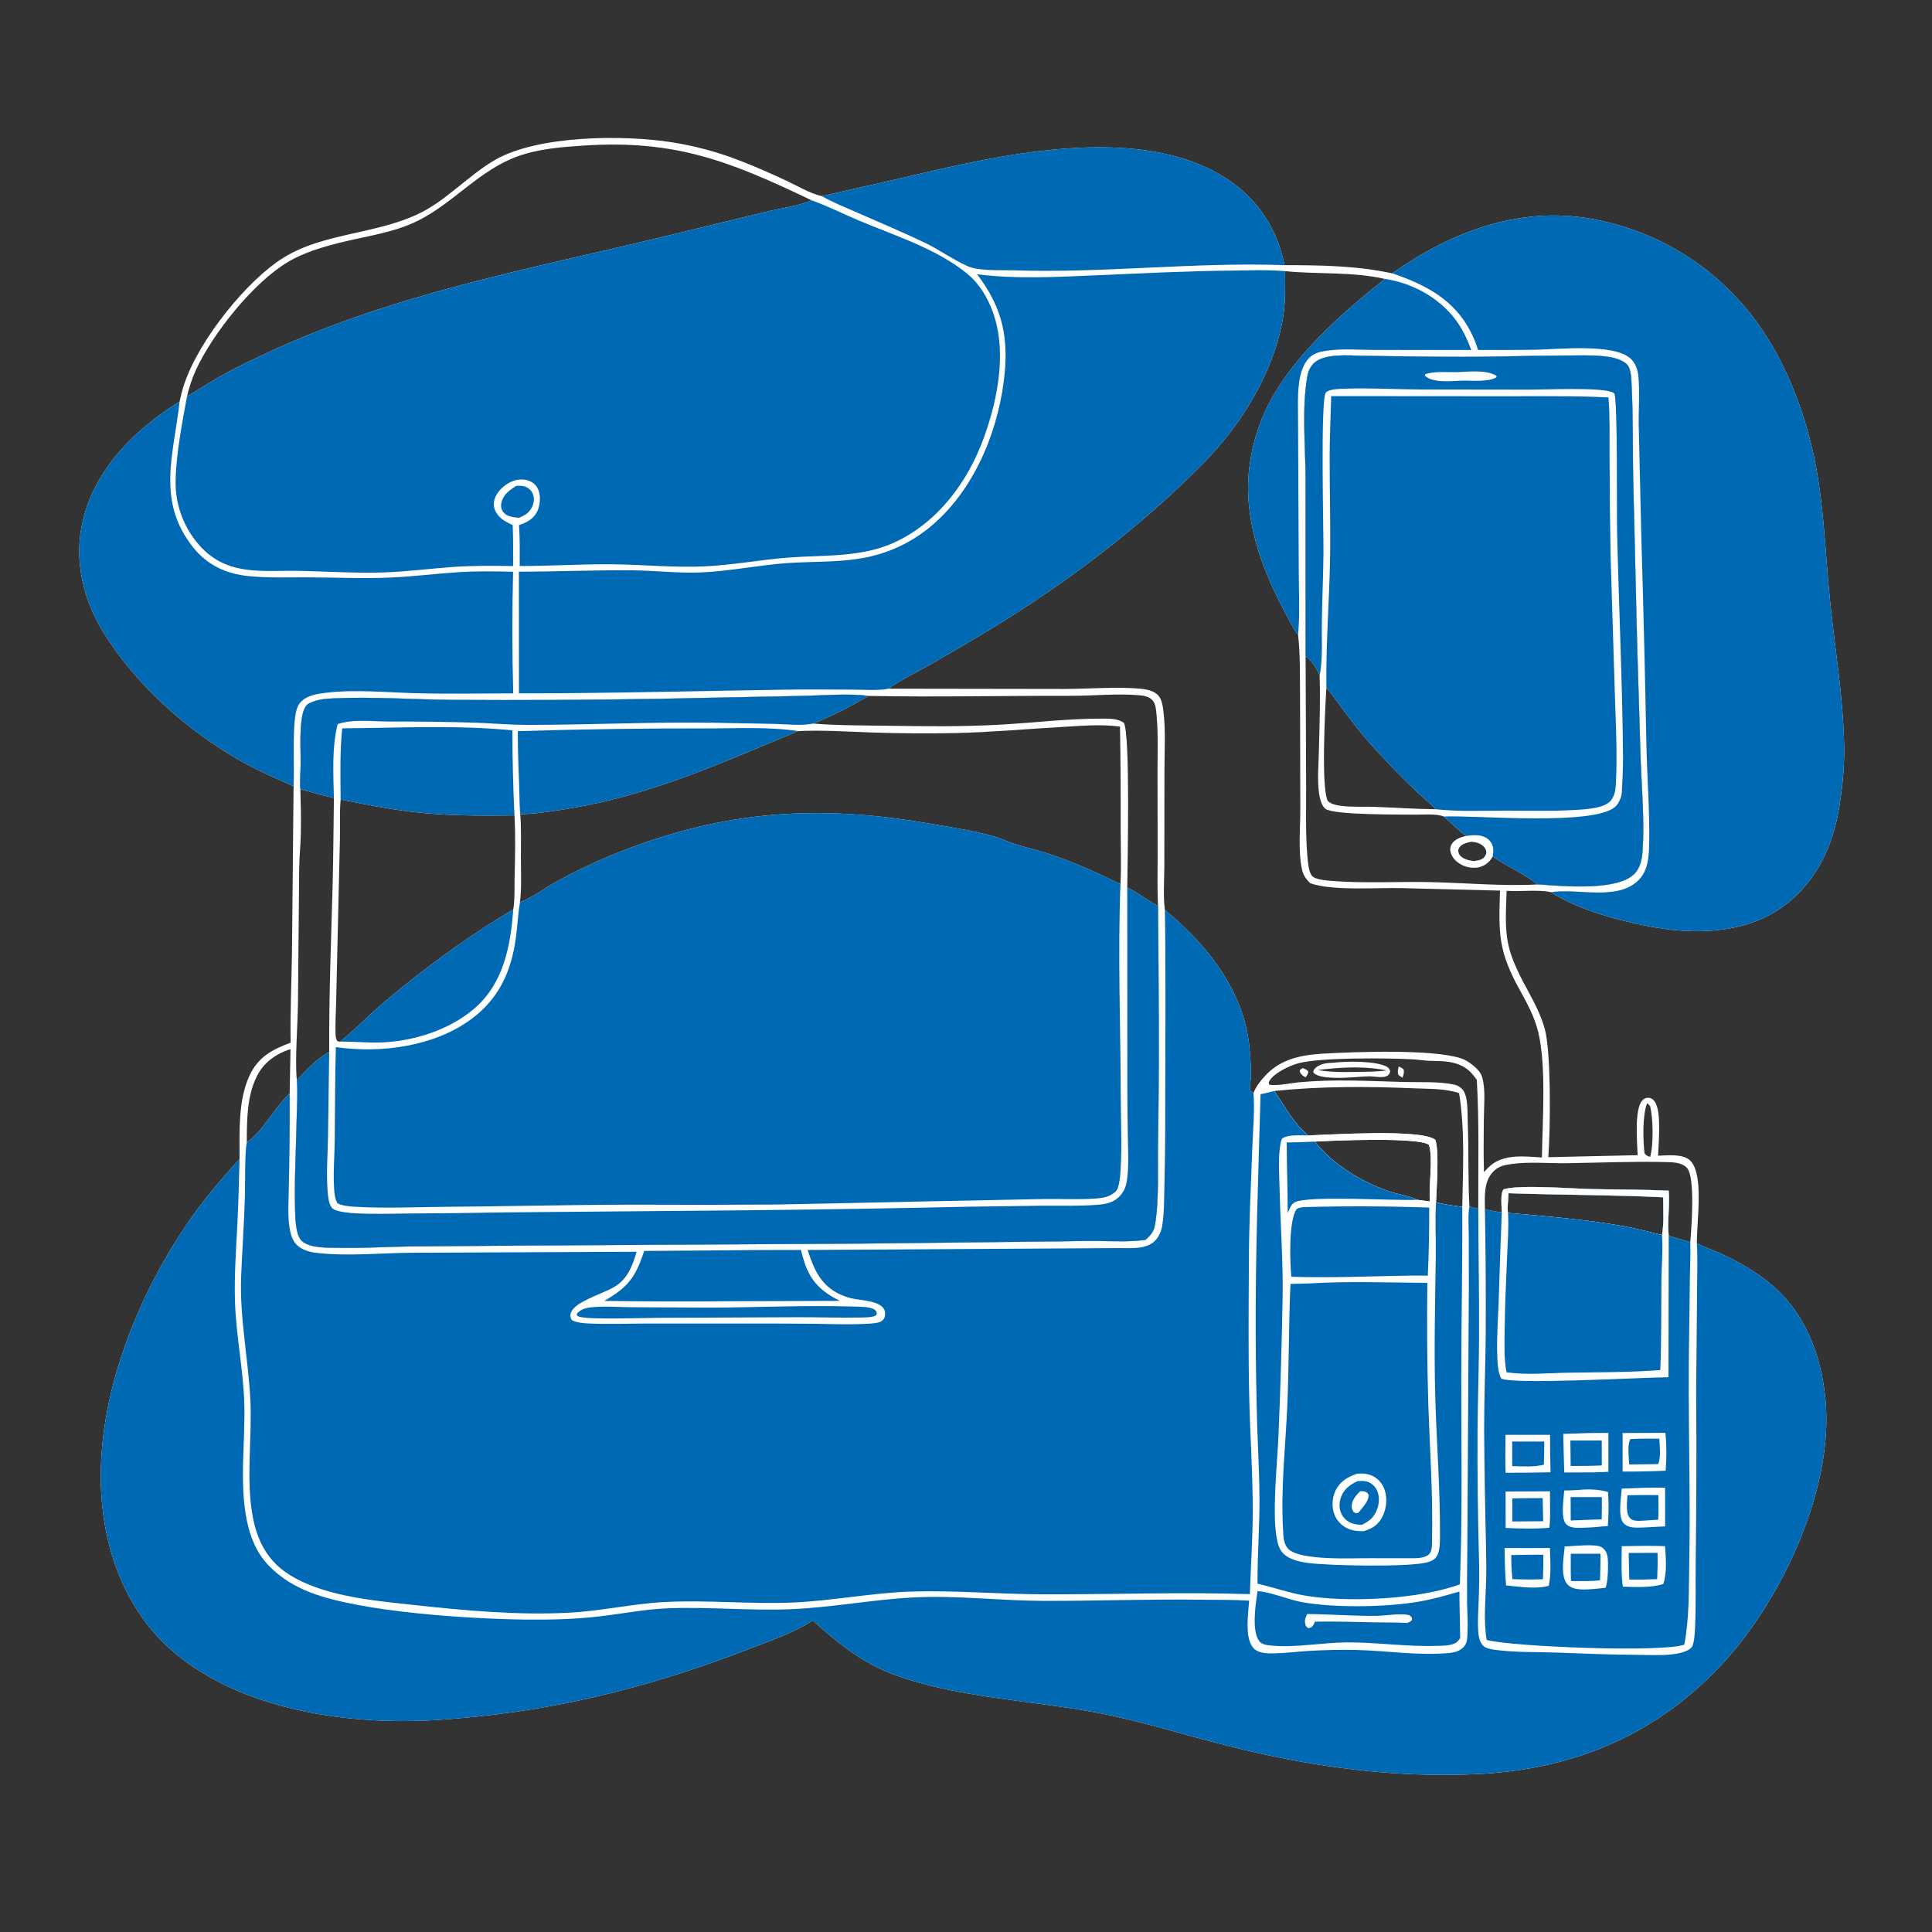 <?xml version="1.0" encoding="utf-8" ?>
<svg xmlns="http://www.w3.org/2000/svg" xmlns:xlink="http://www.w3.org/1999/xlink" width="1024" height="1024">
	<rect width="100%" height="100%" fill="#333333" stroke="none"/>
	<path fill="white" d="M95.197 212.89C95.538 211.095 95.987 209.311 96.452 207.544C102.52 184.508 126.857 153.376 146.119 139.352C151.665 135.314 157.773 132.25 164.223 129.94C182.831 123.276 202.865 122.031 220.92 113.763C236.209 106.763 247.761 93.25 262.278 84.823C285.033 71.614 330.533 71.371 356.292 75.436Q365.397 76.876 374.297 79.276Q383.197 81.677 391.792 85.01C400.293 88.276 408.849 92.041 417.091 95.928C422.861 98.65 428.917 102.286 435.104 103.853C435.259 103.892 435.415 103.926 435.57 103.963L478.492 94.243C528.307 82.51 602.269 64.734 649 93.997C665.21 104.148 676.137 119.683 680.337 138.333Q680.588 139.428 680.798 140.531C699.885 140.556 719.22 140.809 737.92 144.892C768.692 123.151 804.745 109.246 842.856 115.88Q844.549 116.171 846.234 116.504Q847.92 116.836 849.596 117.211Q851.273 117.586 852.94 118.002Q854.606 118.418 856.262 118.876Q857.918 119.334 859.562 119.832Q861.206 120.331 862.837 120.871Q864.468 121.41 866.085 121.99Q867.702 122.57 869.304 123.19Q870.906 123.811 872.492 124.47Q874.078 125.13 875.647 125.829Q877.216 126.528 878.768 127.266Q880.319 128.004 881.851 128.781Q883.384 129.557 884.896 130.372Q886.409 131.186 887.901 132.038Q889.393 132.889 890.863 133.778Q892.333 134.667 893.781 135.592Q895.228 136.517 896.652 137.477Q898.077 138.438 899.476 139.434Q900.876 140.43 902.25 141.46Q903.625 142.491 904.973 143.555Q906.322 144.62 907.643 145.717Q908.965 146.815 910.259 147.945Q911.552 149.075 912.818 150.237Q914.083 151.4 915.319 152.593Q916.554 153.786 917.76 155.01Q918.966 156.233 920.141 157.487Q921.316 158.74 922.459 160.022Q923.602 161.304 924.714 162.614Q925.825 163.925 926.903 165.262Q927.981 166.6 929.025 167.964Q930.07 169.328 931.08 170.717Q932.09 172.107 933.065 173.521C945.641 191.62 954.066 212.645 959.555 233.914C966.682 261.528 967.098 290.434 969.974 318.675C972.604 344.501 977.11 370.453 977.441 396.458C977.581 407.425 976.319 419.598 974.359 430.41C970.664 450.789 961.152 469.32 943.83 481.323C923.973 495.081 897.476 495.433 874.573 491.112C857.844 487.956 836.313 482.137 822.08 472.867C815.876 471.389 805.502 472.671 798.543 472.138C797.538 496.733 797.562 502.573 809.527 524.544C813.12 531.141 816.609 537.784 818.685 545.045C822.216 557.399 821.745 599.021 820.641 613.328L867.991 612.27C867.782 606.21 866.11 587.776 870.474 583.253C871.419 582.274 872.393 581.757 873.788 581.844C875.222 581.934 876.352 582.783 877.128 583.945C880.711 589.304 879.044 605.87 878.817 612.545C883.868 612.405 892.102 611.374 895.924 615.211C901.271 620.579 900.411 635.421 900.122 642.419C899.896 647.924 899.424 653.421 899.348 658.931C903.418 661.012 907.842 662.545 912.016 664.431C922.013 668.946 932.051 674.795 940.271 682.077C958.597 698.313 966.594 722.618 967.863 746.513C970.263 791.689 944.292 847.171 914.399 880.19C879.416 918.831 834.99 937.807 783.202 940.311C738.148 942.49 694.064 936.303 650.454 925.258C627.557 919.459 604.828 912.212 581.613 907.804C546.583 901.152 506.734 899.886 473.395 887.417C456.88 881.241 443.69 870.561 430.803 858.866C420.259 865.685 407.627 869.85 395.96 874.362C341.962 895.245 289.259 908.001 231.328 911.631C184.404 914.57 126.68 906.381 90.41 874.185C66.766 853.197 55.322 822.182 53.633 791.1C50.858 740.065 73.39 684.768 102.564 643.801C109.981 633.385 118.4 623.757 126.959 614.277C127.049 599.948 126.073 583.545 132.191 570.206C136.763 560.236 144.27 556.278 154.032 552.647C153.769 536.739 154.524 520.641 154.756 504.716L155.608 416.724C146.261 412.553 136.818 408.504 127.89 403.474C99.505 387.484 72.094 363.11 54.893 335.289C43.82 317.378 38.984 296.441 43.949 275.742C50.532 248.292 71.842 227.274 95.197 212.89ZM783.51 640.652C783.438 617.947 784.036 595.027 782.742 572.358C780.946 569.757 778.959 567.397 776.241 565.713C773.75 564.17 770.934 563.306 768.054 562.842C764.524 562.274 760.916 562.402 757.354 562.233C754.517 562.098 751.709 561.627 748.879 561.472C735.606 560.743 700.419 560.398 688.397 563.487C683.747 564.682 674.89 568.798 672.651 573.243C672.296 573.948 672.569 574.249 672.771 574.952C677.692 575.568 684.019 574.036 689.039 573.584C707.541 571.917 725.459 572.952 743.942 573.475C752.418 573.715 762.709 573.068 770.966 574.93C772.233 575.215 773.533 575.881 774.498 576.749C775.987 578.087 776.709 580.013 777.112 581.93C778.05 586.396 777.796 591.521 777.965 596.081C778.499 610.501 778.023 624.988 778.82 639.377C780.394 639.932 781.847 640.451 783.51 640.652ZM607.075 657.167Q608.139 656.276 609.101 655.276C610.853 653.464 611.771 651.573 612.192 649.097C614.468 635.724 613.533 617.906 613.789 603.877C614.542 562.716 614.139 521.326 613.772 480.155C613.343 471.54 613.579 462.828 613.565 454.2L613.517 407.996C613.512 398.544 613.892 388.906 613.043 379.496C612.811 376.915 612.657 373.191 610.884 371.186C609.131 369.204 606.184 368.69 603.694 368.483C591.861 367.498 579.512 368.818 567.612 368.791C531.797 368.712 495.983 369.544 460.179 368.849C450.884 367.397 435.502 368.646 425.462 368.82L348.544 370.388Q293.933 371.29 239.315 370.938C218.59 370.716 197.634 369.219 176.928 370.132C172.771 370.315 168.39 370.658 164.565 372.434C164.281 372.566 163.569 372.923 163.295 373.116C160.807 374.862 160.081 379.406 159.748 382.269C158.872 389.804 159.386 397.864 159.335 405.454C159.308 409.598 158.759 414.167 159.21 418.263C159.434 426.185 159.618 434.474 159.43 442.39C159.291 448.232 158.657 454.032 158.58 459.895L157.919 532.1C157.766 543.932 156.296 561.303 157.302 572.43C157.886 578.752 157.388 585.542 157.268 591.887C156.953 608.461 155.911 625.167 156.4 641.737C156.527 646.072 156.68 654.991 160.197 657.956C164.667 661.723 174.044 661.252 179.596 661.376C192.014 661.654 204.497 660.842 216.923 660.643L278.751 660.185L455.07 659.151L561.855 657.964C568.498 657.865 575.151 657.69 581.793 657.757C590.256 657.843 598.654 658.332 607.075 657.167ZM691.997 347.805L692.279 416.939C692.338 429.073 691.901 441.531 692.919 453.624C693.159 456.483 693.528 461.907 695.316 464.146C696.98 466.23 702.933 466.662 705.542 466.876C722.743 468.289 740.389 467.182 757.665 467.529C776.624 467.911 795.919 469.773 814.857 468.793C816.921 468.725 819.172 469.069 821.246 469.2C832.816 469.929 857.232 471.603 865.921 463.504C869.685 459.996 870.429 454.655 870.707 449.762C871.585 434.333 870.211 418.728 869.602 403.307L867.764 342.735L865.615 252.678C865.315 236.78 865.613 220.875 864.827 204.986C864.672 201.856 864.686 195.661 862.522 193.355C859.705 190.353 854.677 189.333 850.725 188.88C843.971 188.106 836.967 188.403 830.175 188.428C817.927 188.473 805.705 188.733 793.462 188.954C769.8 189.381 746.015 188.892 722.349 188.552C714.953 188.446 701.596 187.084 696.133 192.74C694.339 194.598 693.331 196.874 692.9 199.396C689.915 216.852 691.887 235.854 691.966 253.507L691.997 347.805ZM470.945 365.021L563.974 365.162C576.483 365.161 593.448 363.816 605.351 365.14C608.384 365.477 611.77 366.273 613.917 368.622C615.775 370.656 616.241 373.887 616.579 376.533C617.892 386.794 617.205 397.548 617.182 407.892L617.118 458.848C617.105 466.461 616.43 474.82 617.42 482.346C639.917 500.77 659.278 525.166 662.222 554.995Q663.021 562.606 663.04 570.258C663.027 572.569 661.978 576.405 662.825 578.368L664.368 579.289C665.587 576.128 667.842 573.196 670.091 570.673C678.358 561.399 689.318 559.148 701.26 558.456C718.599 557.451 759.04 555.995 774.242 560.904C777.103 561.828 779.922 563.814 782.105 565.848C783.773 567.402 785.033 568.992 785.647 571.204C787.468 577.763 786.514 586.03 786.467 592.816C786.403 602.295 786.229 611.788 786.538 621.263C787.564 620.13 788.604 618.979 789.755 617.971C797.149 611.495 808.196 612.884 817.247 613.504C817.535 594.372 819.682 565.045 815.27 546.894C813.35 538.992 809.401 531.716 805.484 524.658C794.013 503.991 794.318 494.644 795.027 472.039L742.399 470.712C729.529 470.438 705.551 472.276 694.363 468.071C692.263 465.902 690.729 463.895 690.086 460.89C687.958 450.935 689.206 439.103 689.195 428.948L689.047 369.191C688.93 358.407 689.223 347.328 688.034 336.612C684.993 332.539 682.681 327.568 680.303 323.08C668.196 300.232 658.946 274.141 662.164 247.929Q662.674 243.619 663.554 239.368Q664.434 235.118 665.677 230.959Q666.92 226.8 668.517 222.764Q670.114 218.728 672.052 214.844C685.217 188.79 711.4 165.673 734.101 147.849C716.598 143.884 698.761 145.476 681.111 143.723C681.17 151.84 681.367 159.947 680.071 167.992C675.396 197.012 657.983 225.073 637.593 245.739C604.487 279.293 565.464 308.836 525.253 333.305Q509.143 343.012 492.818 352.355C485.549 356.433 477.69 360.112 470.945 365.021ZM675.356 578.236C680.896 586.26 685.675 595.635 693.392 601.793C704.881 601.464 753.617 598.197 760.75 604.148C762.89 609.841 761.409 630.097 761.12 637.213C765.648 638.494 770.379 639.013 775.027 639.688C775.381 619.919 776.536 598.917 773.345 579.373C765.85 576.858 757.148 577.163 749.292 576.827C724.625 575.774 699.944 575.705 675.356 578.236ZM874.585 613.199C876.474 607.356 876.219 592.181 874.571 586.227C874.057 585.67 873.62 585.156 872.996 584.72C870.471 591.309 870.8 604.193 871.641 611.265C872.501 612.562 873.17 612.621 874.585 613.199ZM795.995 642.457C795.942 639.563 795.079 632.406 796.957 630.35C805.528 627.766 832.581 629.982 843.146 630.218C856.923 630.527 870.674 630.444 884.446 631.075C885.12 638.916 883.603 647.673 884.457 655.024L895.898 658.336C896.49 651.115 898.616 623.936 894.148 619.037C891.379 616.001 886.499 616.016 882.687 615.921C865.216 615.488 847.565 616.301 830.084 616.521C820.518 616.642 810.279 615.638 800.842 616.987C797.32 617.49 794.337 618.119 791.719 620.705C786.3 626.059 786.988 633.86 787.018 640.853Q791.422 642.127 795.995 642.457ZM153.536 579.547L153.972 556.031C146.343 558.503 139.878 563.001 136.186 570.338C130.801 581.039 130.85 593.824 130.808 605.536C139.492 599.538 145.356 587.109 153.536 579.547ZM696.855 605.084C706.666 617.411 721.577 626.425 736.348 631.495C741.163 633.148 746.523 633.743 751.112 635.92L757.881 636.807C757.118 628.127 759.693 614.409 757.395 606.78C751.834 602.537 705.56 604.531 696.855 605.084ZM99.123 210.044C104.806 206.838 110.246 203.178 115.919 199.934C123.469 195.617 131.348 191.824 139.211 188.117C208.25 155.572 280.453 142.703 353.967 124.912L406.137 112.223C413.941 110.341 422.79 109.359 430.154 106.16C387.019 85.536 358.248 73.932 309.255 77.162C297.546 77.933 285.584 78.845 274.455 82.83C254.177 90.092 240.618 107.367 221.729 116.876C208.749 123.41 193.813 125.179 179.849 128.698C170.629 131.022 161.065 133.875 152.833 138.719C134.472 149.524 112.906 176.549 103.927 195.89C101.82 200.429 100.299 205.187 99.123 210.044ZM880.9 654.611C882.022 648.193 881.499 641.084 881.494 634.581C854.233 633.265 826.817 633.393 799.528 632.434C799.584 635.894 798.699 639.458 799.273 642.865C819.715 644.71 840.446 646.325 860.654 649.952C867.436 651.169 874.199 652.993 880.9 654.611Z"/>
	<path fill="white" d="M707.386 563.216C713.711 562.429 729.224 562.257 734.887 565.32C736.104 565.978 736.366 566.494 736.819 567.759C736.551 568.577 736.501 569.227 735.828 569.817C733.729 571.658 729.045 570.605 726.368 570.495C719.947 570.573 713.549 571.524 707.111 571.25C703.89 571.114 698.352 570.927 696.089 568.463C696.125 567.417 696.156 567.169 696.927 566.365C699.708 563.466 703.685 563.404 707.386 563.216ZM698.51 567.163C707.628 568.766 717.376 568.077 726.625 568.002C729.463 567.89 732.223 567.718 735.04 567.333C726.017 565.54 716.57 565.466 707.411 566.216C704.438 566.475 701.457 566.68 698.51 567.163Z"/>
	<path fill="white" d="M741.325 565.276C742.427 565.685 743.082 566.06 743.957 566.848C744.35 568.621 743.892 569.48 743.377 571.199C742.622 570.795 741.899 570.212 741.189 569.726C740.58 567.964 740.968 567.08 741.325 565.276Z"/>
	<path fill="white" d="M690.412 566.085C691.774 566.653 692.55 566.791 693.45 567.985C693.286 569.41 692.8 569.851 691.967 570.992C691.448 570.691 690.862 570.387 690.403 569.99C689.356 569.085 688.99 568.555 688.897 567.193L690.412 566.085Z"/>
	<path fill="#0069B4" d="M430.803 858.866C420.259 865.685 407.627 869.85 395.96 874.362C341.962 895.245 289.259 908.001 231.328 911.631C184.404 914.57 126.68 906.381 90.41 874.185C66.766 853.197 55.322 822.182 53.633 791.1C50.858 740.065 73.39 684.768 102.564 643.801C109.981 633.385 118.4 623.757 126.959 614.277C126.662 625.642 126.413 636.988 125.837 648.343C125.127 662.329 124.086 676.344 124.561 690.356C125.175 708.428 129.024 726.28 129.495 744.356C130.021 764.567 126.818 785.595 130.761 805.555C132.566 814.694 135.984 823.104 142.501 829.886C148.64 836.275 156.551 841.002 164.79 844.151C191.765 854.462 248.522 858.038 278.024 858.405C291.324 858.571 304.735 858.239 317.955 856.698C329.851 855.311 341.591 852.944 353.579 852.451C375.471 851.552 397.351 853.8 419.205 852.904C441.163 852.005 462.702 847.73 484.61 846.652C507.448 845.528 530.251 848.432 553.067 848.496C581.295 848.576 609.442 847.473 637.681 847.892C645.768 848.012 654.007 847.835 662.067 848.391C661.638 855.159 659.453 868.307 664.483 873.657C666.984 876.317 671.674 876.407 675.095 876.334C681.025 876.208 687.002 875.453 692.926 875.063Q705.654 874.264 718.404 874.507C734.732 874.819 751.312 877.612 767.623 876.172C770.977 875.876 773.593 875.261 775.966 872.731C777.799 870.777 777.718 867.394 777.836 864.836C778.071 859.752 777.662 854.601 777.59 849.511Q777.476 836.782 777.703 824.054L778.514 682.073L778.487 654.72C778.468 649.808 777.947 644.183 778.82 639.377C780.394 639.932 781.847 640.451 783.51 640.652C783.555 663.604 784.08 686.544 783.933 709.499C783.831 725.47 783.253 741.443 783.128 757.416Q782.941 791.407 783.873 825.386Q784.204 836.378 783.765 847.366C783.551 853.548 782.994 860.04 783.634 866.206C783.84 868.194 784.652 870.93 786.178 872.323C787.905 873.9 791.199 874.286 793.478 874.577C803.915 875.908 814.722 875.493 825.237 875.905C839.603 876.468 853.929 877.037 868.309 877.109C874.042 877.137 880.053 877.491 885.755 876.899C888.954 876.567 894.471 875.66 896.639 873.047C898.101 871.283 898.36 864.056 898.458 861.745C898.926 850.702 898.627 839.582 898.744 828.528Q899.353 783.17 899.001 737.809L899.491 683.407C899.515 675.307 899.855 667.014 899.348 658.931C903.418 661.012 907.842 662.545 912.016 664.431C922.013 668.946 932.051 674.795 940.271 682.077C958.597 698.313 966.594 722.618 967.863 746.513C970.263 791.689 944.292 847.171 914.399 880.19C879.416 918.831 834.99 937.807 783.202 940.311C738.148 942.49 694.064 936.303 650.454 925.258C627.557 919.459 604.828 912.212 581.613 907.804C546.583 901.152 506.734 899.886 473.395 887.417C456.88 881.241 443.69 870.561 430.803 858.866Z"/>
	<path fill="#0069B4" d="M737.92 144.892C768.692 123.151 804.745 109.246 842.856 115.88Q844.549 116.171 846.234 116.504Q847.92 116.836 849.596 117.211Q851.273 117.586 852.94 118.002Q854.606 118.418 856.262 118.876Q857.918 119.334 859.562 119.832Q861.206 120.331 862.837 120.871Q864.468 121.41 866.085 121.99Q867.702 122.57 869.304 123.19Q870.906 123.811 872.492 124.47Q874.078 125.13 875.647 125.829Q877.216 126.528 878.768 127.266Q880.319 128.004 881.851 128.781Q883.384 129.557 884.896 130.372Q886.409 131.186 887.901 132.038Q889.393 132.889 890.863 133.778Q892.333 134.667 893.781 135.592Q895.228 136.517 896.652 137.477Q898.077 138.438 899.476 139.434Q900.876 140.43 902.25 141.46Q903.625 142.491 904.973 143.555Q906.322 144.62 907.643 145.717Q908.965 146.815 910.259 147.945Q911.552 149.075 912.818 150.237Q914.083 151.4 915.319 152.593Q916.554 153.786 917.76 155.01Q918.966 156.233 920.141 157.487Q921.316 158.74 922.459 160.022Q923.602 161.304 924.714 162.614Q925.825 163.925 926.903 165.262Q927.981 166.6 929.025 167.964Q930.07 169.328 931.08 170.717Q932.09 172.107 933.065 173.521C945.641 191.62 954.066 212.645 959.555 233.914C966.682 261.528 967.098 290.434 969.974 318.675C972.604 344.501 977.11 370.453 977.441 396.458C977.581 407.425 976.319 419.598 974.359 430.41C970.664 450.789 961.152 469.32 943.83 481.323C923.973 495.081 897.476 495.433 874.573 491.112C857.844 487.956 836.313 482.137 822.08 472.867C835.872 470.614 856.735 477.583 868.123 466.82C873.748 461.504 873.98 453.677 874.099 446.482C874.382 429.356 873.025 412.319 872.633 395.217Q871.585 340.034 869.942 284.865L868.555 225.501C868.425 216.792 869.171 207.875 868.366 199.209C868.066 195.974 866.753 192.479 864.377 190.188C855.709 181.834 825.321 185.176 813.92 185.377Q798.656 185.543 783.392 185.5Q781.998 180.878 779.845 176.557C771.215 159.033 755.665 150.852 737.92 144.892Z"/>
	<path fill="#0069B4" d="M95.197 212.89C92.072 240.938 82.773 265.589 102.39 290.143C109.82 299.443 119.591 304.027 131.304 305.299C141.752 306.433 152.517 305.947 163.016 305.993C177.951 306.058 192.801 306.77 207.738 306.084C219.682 305.536 231.52 303.992 243.44 303.243C252.932 302.647 262.446 302.822 271.947 303.033Q271.176 335.268 272.012 367.501C254.797 367.531 237.507 367.864 220.301 367.415C204.721 367.008 188.739 365.347 173.209 367.135C168.606 367.665 163.079 368.391 159.663 371.828C158.108 373.394 157.34 375.275 156.877 377.406C154.882 386.598 156.129 406.129 155.608 416.724C146.261 412.553 136.818 408.504 127.89 403.474C99.505 387.484 72.094 363.11 54.893 335.289C43.82 317.378 38.984 296.441 43.949 275.742C50.532 248.292 71.842 227.274 95.197 212.89Z"/>
	<path fill="#0069B4" d="M435.57 103.963L478.492 94.243C528.307 82.51 602.269 64.734 649 93.997C665.21 104.148 676.137 119.683 680.337 138.333Q680.588 139.428 680.798 140.531C633.133 138.818 585.696 144.809 538.073 143.302C530.941 143.076 521.956 143.674 515.135 141.866C509.312 140.322 497.324 132.052 490.607 128.85C478.92 123.28 466.978 118.215 455.121 113.023C448.603 110.169 441.758 107.48 435.57 103.963Z"/>
	<path fill="white" d="M159.21 418.263C158.759 414.167 159.308 409.598 159.335 405.454C159.386 397.864 158.872 389.804 159.748 382.269C160.081 379.406 160.807 374.862 163.295 373.116C163.569 372.923 164.281 372.566 164.565 372.434C168.39 370.658 172.771 370.315 176.928 370.132C197.634 369.219 218.59 370.716 239.315 370.938Q293.933 371.291 348.544 370.388L425.462 368.82C435.502 368.646 450.884 367.397 460.179 368.849Q453.19 373.096 445.882 376.766Q438.574 380.436 430.993 383.505C444.112 384.563 457.348 384.465 470.5 384.669C490.006 384.971 509.542 385.202 529.034 384.151C547.619 383.149 566.164 380.771 584.803 380.9C588.508 380.926 592.443 380.879 595.604 383.05C599.182 388.098 597.575 459.118 597.473 470.45C603.355 473.129 608.123 477.276 613.772 480.155C614.139 521.326 614.542 562.716 613.789 603.877C613.533 617.906 614.468 635.724 612.192 649.097C611.771 651.573 610.853 653.464 609.101 655.276Q608.139 656.276 607.075 657.167C598.654 658.332 590.256 657.843 581.793 657.757C575.151 657.69 568.498 657.865 561.855 657.964L455.07 659.151L278.751 660.185L216.923 660.643C204.497 660.842 192.014 661.654 179.596 661.376C174.044 661.252 164.667 661.723 160.197 657.956C156.68 654.991 156.527 646.072 156.4 641.737C155.911 625.167 156.953 608.461 157.268 591.887C157.388 585.542 157.886 578.752 157.302 572.43C162.416 567.219 167.971 561.033 174.491 557.582C174.313 528.04 175.508 498.475 176.299 468.948C176.711 453.598 176.742 438.226 176.972 422.871C171 421.679 165.078 419.886 159.21 418.263ZM275.747 431.599C276.346 439.366 276.065 447.332 276.082 455.125C276.098 462.72 276.523 470.682 275.584 478.208C282.856 475.473 289.375 470.227 296.214 466.554Q307.225 460.624 318.679 455.604Q330.133 450.584 341.955 446.506C393.337 428.757 439.844 427.295 493.166 436.604C504.452 438.574 516.587 440.299 527.564 443.554C531.106 444.604 534.454 446.302 537.988 447.401C544.135 449.314 550.4 450.745 556.526 452.781C569.44 457.073 581.648 462.667 593.876 468.604C594.385 458.816 593.984 448.792 593.977 438.978Q594.085 412.037 593.624 385.099C583.235 383.702 572.235 384.779 561.792 385.371C543.5 386.408 525.218 388.109 506.893 388.522C491.859 388.861 476.65 388.723 461.619 388.215C448.737 387.779 435.921 386.904 423.021 387.479C383.13 404.092 345.566 421.169 302.573 428.391C293.792 429.866 284.655 431.291 275.747 431.599ZM180.199 552.131C188.331 545.685 195.662 537.832 203.652 531.109C224.8 513.314 248.195 496.048 272.038 482.043C272.913 476.861 272.631 471.078 272.741 465.803C272.972 454.709 273.33 443.235 272.678 432.174C254.896 432.399 237.325 432.432 219.611 430.439C206.466 428.96 193.506 426.302 180.534 423.765C179.964 430.727 180.289 437.8 180.167 444.785L179.349 479.726L178.203 529.286C178.111 535.253 177.679 541.353 177.821 547.307C177.86 548.925 177.896 550.337 178.713 551.775C179.226 551.936 179.66 552.089 180.199 552.131Z"/>
	<path fill="#0069B4" d="M597.473 470.45C603.355 473.129 608.123 477.276 613.772 480.155C614.139 521.326 614.542 562.716 613.789 603.877C613.533 617.906 614.468 635.724 612.192 649.097C611.771 651.573 610.853 653.464 609.101 655.276Q608.139 656.276 607.075 657.167C598.654 658.332 590.256 657.843 581.793 657.757C575.151 657.69 568.498 657.865 561.855 657.964L455.07 659.151L278.751 660.185L216.923 660.643C204.497 660.842 192.014 661.654 179.596 661.376C174.044 661.252 164.667 661.723 160.197 657.956C156.68 654.991 156.527 646.072 156.4 641.737C155.911 625.167 156.953 608.461 157.268 591.887C157.388 585.542 157.886 578.752 157.302 572.43C162.416 567.219 167.971 561.033 174.491 557.582L173.838 602.891C173.675 612.263 172.904 622.036 173.653 631.376C173.87 634.086 174.164 637.909 175.868 640.084C177.779 642.523 186.409 642.973 189.387 643.118C198.537 643.566 207.768 643.238 216.929 643.175Q242.798 643.048 268.663 642.577L393.835 641.502Q454.195 640.885 514.542 639.557L552.879 639.043C562.604 638.993 572.48 639.347 582.169 638.521C586.292 638.17 589.95 637.37 593.045 634.413C595.467 632.097 596.768 629.146 597.26 625.855C598.379 618.38 597.901 610.355 597.781 602.818Q597.549 589.512 597.515 576.204L597.473 470.45Z"/>
	<path fill="#0069B4" d="M159.21 418.263C158.759 414.167 159.308 409.598 159.335 405.454C159.386 397.864 158.872 389.804 159.748 382.269C160.081 379.406 160.807 374.862 163.295 373.116C163.569 372.923 164.281 372.566 164.565 372.434C168.39 370.658 172.771 370.315 176.928 370.132C197.634 369.219 218.59 370.716 239.315 370.938Q293.933 371.291 348.544 370.388L425.462 368.82C435.502 368.646 450.884 367.397 460.179 368.849Q453.19 373.096 445.882 376.766Q438.574 380.436 430.993 383.505C424.845 384.832 416.817 383.813 410.512 383.679L377.944 383.074C345.11 382.571 312.312 384.227 279.503 384.209C270.01 384.204 260.463 383.317 250.969 383.008Q228.57 382.357 206.161 382.432C197.721 382.398 186.98 381.026 178.971 383.799C175.844 396.195 176.687 410.15 176.972 422.871C171 421.679 165.078 419.886 159.21 418.263Z"/>
	<path fill="#0069B4" d="M275.584 478.208C282.856 475.473 289.375 470.227 296.214 466.554Q307.225 460.624 318.679 455.604Q330.133 450.584 341.955 446.506C393.337 428.757 439.844 427.295 493.166 436.604C504.452 438.574 516.587 440.299 527.564 443.554C531.106 444.604 534.454 446.302 537.988 447.401C544.135 449.314 550.4 450.745 556.526 452.781C569.44 457.073 581.648 462.667 593.876 468.604C592.4 506.312 593.941 544.348 594.03 582.092C594.06 594.725 594.704 607.546 593.925 620.15C593.761 622.801 593.297 629.74 591.365 631.494C588.402 634.184 585.362 634.869 581.498 635.184C572.077 635.951 562.456 635.355 552.997 635.52L497.501 636.629L411.364 638.435Q373.501 638.692 335.637 638.501C302.132 638.547 268.624 639.381 235.118 639.658C219.879 639.783 204.372 640.509 189.156 639.666C185.973 639.489 181.673 639.266 178.844 637.746C177.544 635.538 177.282 632.824 177.107 630.302C176.517 621.804 177.316 612.994 177.412 604.468C177.597 587.966 177.531 571.485 178.015 554.986C201.862 558.44 230.373 554.692 250.099 539.922C264.519 529.126 270.974 514.816 273.389 497.293C274.261 490.964 274.543 484.496 275.584 478.208Z"/>
	<path fill="#0069B4" d="M274.467 387.513Q324.353 385.984 374.262 386.077C390.269 386.115 407.19 385.109 423.021 387.479C383.13 404.092 345.566 421.169 302.573 428.391C293.792 429.866 284.655 431.291 275.747 431.599C275.271 426.904 275.378 421.975 275.194 417.245C274.807 407.33 274.415 397.439 274.467 387.513Z"/>
	<path fill="#0069B4" d="M181.375 386.032C211.189 385.831 241.901 384.169 271.59 387.094Q271.583 409.647 272.678 432.174C254.896 432.399 237.325 432.432 219.611 430.439C206.466 428.96 193.506 426.302 180.534 423.765C180.451 411.283 180.098 398.461 181.375 386.032Z"/>
	<path fill="#0069B4" d="M272.038 482.043C270.597 501.415 266.972 520.975 251.626 534.35C238.311 545.953 218.907 552.02 201.443 552.549C194.353 552.763 187.286 551.925 180.199 552.131C188.331 545.685 195.662 537.832 203.652 531.109C224.8 513.314 248.195 496.048 272.038 482.043Z"/>
	<path fill="#0069B4" d="M617.42 482.346C639.917 500.77 659.278 525.166 662.222 554.995Q663.021 562.606 663.04 570.258C663.027 572.569 661.978 576.405 662.825 578.368L664.368 579.289C665.09 588.932 664.089 599.147 663.732 608.819C663.01 628.381 662.018 647.96 661.937 667.537C661.834 692.264 661.547 717.1 662.145 741.817C662.624 761.594 664.028 781.424 663.976 801.202C663.938 815.797 662.94 830.348 662.452 844.923C625.435 843.746 588.516 845.164 551.517 845.005C528.719 844.907 506.038 842.862 483.215 843.555C462.196 844.194 441.317 848.468 420.248 849.375C397.536 850.354 374.725 847.905 352.09 849.12C335.08 850.032 318.419 853.927 301.359 854.784C273.892 856.163 246.448 853.637 219.177 850.65C202.887 848.865 186.31 847.392 170.614 842.389C161.604 839.517 151.966 835.12 145.37 828.133C139.092 821.482 135.713 813.159 134.032 804.271C130.207 784.047 133.679 762.85 132.71 742.376C131.675 720.543 126.968 698.665 127.803 676.773C128.341 662.659 129.374 648.586 129.8 634.461C129.979 628.525 129.665 610.266 130.808 605.536C139.492 599.538 145.356 587.109 153.536 579.547Q153.694 606.779 152.973 634.001C152.844 640.895 151.966 654.582 157.182 659.701C160.056 662.523 163.876 663.588 167.769 664.043C184.499 666 202.128 664.051 218.963 663.985L337.404 663.467Q337.017 664.872 336.568 666.259C330.916 683.944 323.178 682.279 309.121 689.839C306.723 691.129 303.028 693.447 302.434 696.38C302.158 697.746 302.432 698.469 303.063 699.665C305.753 701.126 309.165 701.336 312.192 701.478C322.25 701.952 332.452 701.525 342.526 701.499L396.567 701.508Q413.759 701.479 430.95 701.623C441.339 701.768 451.735 702.258 462.111 701.458C464.179 701.298 467.241 700.99 468.477 699.023C469.148 697.955 469.283 695.996 468.939 694.804C467.362 689.336 456.162 689.273 451.578 688.209Q447.564 687.269 443.901 685.378C434.572 680.52 431.102 671.916 428.058 662.511L593.54 661.511C599.653 661.502 607.764 662.3 612.325 657.464C614.54 655.115 615.598 652.272 616.08 649.118C617.117 642.335 616.977 635.079 617.163 628.213Q617.654 607.258 617.591 586.297C617.631 551.665 617.964 516.97 617.42 482.346Z"/>
	<path fill="#0069B4" d="M430.154 106.16C438.724 109.21 446.957 113.408 455.348 116.942C474.531 125.023 497.1 132.033 513.191 145.552C518.039 149.625 521.538 154.866 524.228 160.567C534.636 182.628 529.343 210.403 521.312 232.397C512.833 255.619 496.913 277.019 474.035 287.522C456.459 295.59 436.562 294.09 417.757 295.535C402.932 296.674 388.332 299.506 373.451 300.188C357.355 300.926 341.266 299.299 325.171 299.098C308.606 298.891 292.02 300.039 275.452 299.998C275.461 292.767 275.591 285.513 275.09 278.295C279.171 276.973 282.772 275.073 284.741 271.053C286.345 267.781 286.688 263.042 285.332 259.63C284.456 257.423 282.804 255.807 280.612 254.92C277.376 253.61 273.683 254.031 270.585 255.512C266.916 257.266 263.274 260.698 262.1 264.689C261.422 266.991 261.688 269.348 262.873 271.437C264.9 275.015 268.179 276.629 271.726 278.318C272.046 285.55 271.987 292.774 271.952 300.011C261.564 299.873 251.164 299.756 240.792 300.456C228.652 301.275 216.532 302.892 204.373 303.361C188.661 303.967 172.957 302.812 157.252 302.555C146.6 302.38 135.666 303.456 125.225 300.899C118.158 299.169 112.176 295.782 107.093 290.564Q106.246 289.685 105.442 288.766Q104.639 287.846 103.881 286.889Q103.124 285.932 102.413 284.939Q101.703 283.946 101.042 282.919Q100.381 281.893 99.771 280.835Q99.16 279.778 98.602 278.692Q98.044 277.606 97.54 276.495Q97.035 275.383 96.585 274.248Q96.135 273.113 95.741 271.958Q95.347 270.802 95.009 269.629Q94.672 268.455 94.392 267.267Q94.112 266.079 93.89 264.878Q93.668 263.678 93.505 262.468Q93.342 261.258 93.238 260.041Q93.134 258.825 93.089 257.605Q93.044 256.385 93.059 255.164C93.346 240.542 96.491 224.47 99.123 210.044C104.806 206.838 110.246 203.178 115.919 199.934C123.469 195.617 131.348 191.824 139.211 188.117C208.25 155.572 280.453 142.703 353.967 124.912L406.137 112.223C413.941 110.341 422.79 109.359 430.154 106.16Z"/>
	<path fill="white" d="M691.997 347.805L691.966 253.507C691.887 235.854 689.915 216.852 692.9 199.396C693.331 196.874 694.339 194.598 696.133 192.74C701.596 187.084 714.953 188.446 722.349 188.552C746.015 188.892 769.8 189.381 793.462 188.954C805.705 188.733 817.927 188.473 830.175 188.428C836.967 188.403 843.971 188.106 850.725 188.88C854.677 189.333 859.705 190.353 862.522 193.355C864.686 195.661 864.672 201.856 864.827 204.986C865.613 220.875 865.315 236.78 865.615 252.678L867.764 342.735L869.602 403.307C870.211 418.728 871.585 434.333 870.707 449.762C870.429 454.655 869.685 459.996 865.921 463.504C857.232 471.603 832.816 469.929 821.246 469.2C819.172 469.069 816.921 468.725 814.857 468.793C807.774 462.91 798.685 459.311 791.122 453.932C789.723 456.46 787.915 458.177 785.187 459.209C782.008 460.411 778.262 459.994 775.221 458.571C772.517 457.307 769.944 455.057 769.013 452.138C768.514 450.571 768.602 448.885 769.446 447.453C770.95 444.899 774.277 443.732 776.997 443.087C772.878 439.973 769.071 436.194 765.205 432.758C761.266 431.129 754.192 431.836 749.835 431.772C743.02 431.673 706.751 432.086 702.473 428.673C700.357 426.984 699.453 422.93 699.114 420.424C698.15 413.3 698.856 405.647 699.026 398.476C699.343 385.051 699.888 371.506 699.42 358.082C697.962 353.954 695.346 350.58 691.997 347.805ZM781.186 456.407C783.432 456.079 785.543 455.928 787.012 453.964C787.746 452.983 788.002 451.866 787.649 450.679C787.117 448.888 785.452 447.584 783.772 446.924C782.561 446.448 781.181 446.168 779.887 446.086C777.635 446.588 774.52 447.173 773.273 449.411C772.682 450.47 772.808 451.425 773.251 452.507C773.999 454.336 776.631 455.538 778.416 455.964C779.328 456.181 780.258 456.291 781.186 456.407ZM761.127 428.927C757.404 425.223 753.287 421.903 749.491 418.265Q736.544 405.817 724.687 392.327C716.847 383.385 710.358 373.694 703.019 364.406C702.377 374.846 700.102 417.142 703.731 424.503C705.52 426.188 707.941 426.713 710.321 427.051C716.22 427.889 722.495 427.443 728.464 427.649C739.331 428.023 750.263 428.824 761.127 428.927Z"/>
	<path fill="#0069B4" d="M691.997 347.805L691.966 253.507C691.887 235.854 689.915 216.852 692.9 199.396C693.331 196.874 694.339 194.598 696.133 192.74C701.596 187.084 714.953 188.446 722.349 188.552C746.015 188.892 769.8 189.381 793.462 188.954C805.705 188.733 817.927 188.473 830.175 188.428C836.967 188.403 843.971 188.106 850.725 188.88C854.677 189.333 859.705 190.353 862.522 193.355C864.686 195.661 864.672 201.856 864.827 204.986C865.613 220.875 865.315 236.78 865.615 252.678L867.764 342.735L869.602 403.307C870.211 418.728 871.585 434.333 870.707 449.762C870.429 454.655 869.685 459.996 865.921 463.504C857.232 471.603 832.816 469.929 821.246 469.2C819.172 469.069 816.921 468.725 814.857 468.793C807.774 462.91 798.685 459.311 791.122 453.932C789.723 456.46 787.915 458.177 785.187 459.209C782.008 460.411 778.262 459.994 775.221 458.571C772.517 457.307 769.944 455.057 769.013 452.138C768.514 450.571 768.602 448.885 769.446 447.453C770.95 444.899 774.277 443.732 776.997 443.087C772.878 439.973 769.071 436.194 765.205 432.758C783.035 432.043 844.354 437.807 856.062 427.647C857.97 425.992 859.482 422.452 859.601 419.937C859.895 413.722 860.283 407.572 860.232 401.344C859.907 361.389 857.996 321.398 857.087 281.447C856.854 271.21 857.436 213.175 855.68 208.787C855.413 208.121 854.89 208.006 854.259 207.776C847.269 205.228 819.741 206.525 810.805 206.52L753.486 206.444C739.656 206.393 725.588 205.503 711.788 206.054C709.496 206.145 705.34 206.29 703.417 207.505C703.155 207.67 702.727 208.009 702.566 208.32C699.854 213.564 701.551 281.81 701.461 292.79C701.362 304.891 700.82 316.98 700.608 329.078C700.459 337.602 701.168 349.699 699.514 357.665C699.485 357.804 699.451 357.943 699.42 358.082C697.962 353.954 695.346 350.58 691.997 347.805ZM781.186 456.407C783.432 456.079 785.543 455.928 787.012 453.964C787.746 452.983 788.002 451.866 787.649 450.679C787.117 448.888 785.452 447.584 783.772 446.924C782.561 446.448 781.181 446.168 779.887 446.086C777.635 446.588 774.52 447.173 773.273 449.411C772.682 450.47 772.808 451.425 773.251 452.507C773.999 454.336 776.631 455.538 778.416 455.964C779.328 456.181 780.258 456.291 781.186 456.407Z"/>
	<path fill="white" d="M776.997 443.087C780.862 442.528 785.221 442.106 788.544 444.633C790.312 445.977 791.288 448.04 791.447 450.232C791.539 451.488 791.345 452.701 791.122 453.932C789.723 456.46 787.915 458.177 785.187 459.209C782.008 460.411 778.262 459.994 775.221 458.571C772.517 457.307 769.944 455.057 769.013 452.138C768.514 450.571 768.602 448.885 769.446 447.453C770.95 444.899 774.277 443.732 776.997 443.087ZM781.186 456.407C783.432 456.079 785.543 455.928 787.012 453.964C787.746 452.983 788.002 451.866 787.649 450.679C787.117 448.888 785.452 447.584 783.772 446.924C782.561 446.448 781.181 446.168 779.887 446.086C777.635 446.588 774.52 447.173 773.273 449.411C772.682 450.47 772.808 451.425 773.251 452.507C773.999 454.336 776.631 455.538 778.416 455.964C779.328 456.181 780.258 456.291 781.186 456.407Z"/>
	<path fill="white" d="M772.33 197.251C778.427 196.988 787.813 195.872 793.078 199.146L793.206 199.916C789.214 202.522 780.597 201.683 775.783 201.728C769.938 201.82 759.961 203.334 755.278 199.208L755.298 198.45C759.481 196.584 767.653 197.377 772.33 197.251Z"/>
	<path fill="#0069B4" d="M705.541 209.948L796.321 210.018C815.002 210.052 833.879 209.71 852.535 210.641C853.347 220.851 853.05 231.197 853.098 241.437Q853.167 268.337 853.659 295.233L855.901 367.826C856.4 383.816 857.316 399.976 856.424 415.96C856.256 418.96 855.709 421.957 853.749 424.345C850.246 428.61 839.577 429.021 834.461 429.315C822.252 430.016 809.813 429.623 797.573 429.64C785.573 429.656 773.049 430.249 761.127 428.927C757.404 425.223 753.287 421.903 749.491 418.265Q736.544 405.817 724.687 392.327C716.847 383.385 710.358 373.694 703.019 364.406C702.668 342.108 704.496 319.82 704.933 297.532C705.3 278.82 704.698 260.105 704.74 241.393C704.763 230.902 705.303 220.433 705.541 209.948Z"/>
	<path fill="#0069B4" d="M517.86 145.358C538.626 148.004 559.815 146.814 580.663 145.93C604.637 144.913 628.499 143.644 652.501 143.432C662.131 143.347 671.481 142.879 681.111 143.723C681.17 151.84 681.367 159.947 680.071 167.992C675.396 197.012 657.983 225.073 637.593 245.739C604.487 279.293 565.464 308.836 525.253 333.305Q509.143 343.012 492.818 352.355C485.549 356.433 477.69 360.112 470.945 365.021C465.189 366.147 458.515 365.532 452.629 365.524C440.875 365.508 429.106 365.352 417.355 365.522C369.895 366.209 322.527 367.528 275.053 367.486L275.024 303.009C295.236 302.977 315.466 302.078 335.685 302.294C347.612 302.422 359.68 303.912 371.585 303.402C386.801 302.749 401.791 299.55 416.959 298.465C431.944 297.394 447.321 298.356 462.024 294.777Q463.978 294.309 465.904 293.738Q467.831 293.168 469.724 292.497Q471.618 291.826 473.474 291.057Q475.33 290.288 477.143 289.421Q478.955 288.555 480.72 287.595Q482.485 286.635 484.197 285.584Q485.909 284.532 487.563 283.392Q489.217 282.252 490.809 281.026C514.646 262.677 528.152 231.631 531.982 202.415C534.937 179.873 531.702 163.453 517.86 145.358Z"/>
	<path fill="white" d="M668.133 579.959C670.573 579.491 672.956 578.871 675.356 578.236C680.896 586.26 685.675 595.635 693.392 601.793C704.881 601.464 753.617 598.197 760.75 604.148C762.89 609.841 761.409 630.097 761.12 637.213C765.648 638.494 770.379 639.013 775.027 639.688C775.196 670.006 774.497 700.302 774.503 730.616C774.51 766.976 775.142 803.362 773.764 839.702C752.252 847.744 713.769 849.571 691.042 845.591C682.81 844.149 674.687 841.244 666.504 839.376C666.423 824.392 667.614 809.396 667.554 794.373C667.503 781.678 666.769 768.991 666.361 756.302Q665.653 732.274 665.551 708.235C665.327 665.434 666.919 622.729 668.133 579.959ZM751.112 635.92L757.881 636.807C757.118 628.127 759.693 614.409 757.395 606.78C751.834 602.537 705.56 604.531 696.855 605.084C706.666 617.411 721.577 626.425 736.348 631.495C741.163 633.148 746.523 633.743 751.112 635.92Z"/>
	<path fill="#0069B4" d="M668.133 579.959C670.573 579.491 672.956 578.871 675.356 578.236C680.896 586.26 685.675 595.635 693.392 601.793C689.253 601.848 683.241 601.188 679.647 603.339C679.09 604.219 678.877 605.013 678.696 606.028C677.333 613.685 678.039 622.381 678.21 630.16C678.63 649.272 680.133 668.383 679.816 687.495Q679.167 724.21 677.615 760.898C677.009 775.702 673.967 802.937 676.951 816.569C677.781 820.361 679.012 823.129 682.462 825.166C685.674 827.062 689.51 827.897 693.175 828.393C703.921 829.848 747.511 830.797 756.841 827.959C758.855 827.346 760.7 826.463 761.699 824.505C763.364 821.241 763.208 816.889 763.224 813.307C763.333 789.036 761.395 764.563 760.718 740.278C760.028 715.531 760.627 690.769 760.997 666.024C761.14 656.434 760.506 646.785 761.12 637.213C765.648 638.494 770.379 639.013 775.027 639.688C775.196 670.006 774.497 700.302 774.503 730.616C774.51 766.976 775.142 803.362 773.764 839.702C752.252 847.744 713.769 849.571 691.042 845.591C682.81 844.149 674.687 841.244 666.504 839.376C666.423 824.392 667.614 809.396 667.554 794.373C667.503 781.678 666.769 768.991 666.361 756.302Q665.653 732.274 665.551 708.235C665.327 665.434 666.919 622.729 668.133 579.959Z"/>
	<path fill="#0069B4" d="M693.268 680.277C714.201 678.972 735.547 679.788 756.527 679.961Q756.093 712.276 757.03 744.581C757.836 768.164 759.517 791.96 759.025 815.552C758.98 817.741 759.214 821.795 757.696 823.484C755.134 826.336 749.618 825.841 746.125 825.897Q736.243 825.94 726.361 825.873C717.093 825.788 688.715 827.376 682.69 820.818C680.204 818.113 680.255 814.346 680.05 810.873C678.773 789.232 681.294 767.36 682.265 745.739C683.241 724.012 682.986 702.235 683.978 680.505L693.268 680.277Z"/>
	<path fill="white" d="M719.258 781.088C722.03 780.86 724.907 781.022 727.446 782.248C730.649 783.794 732.864 786.526 733.953 789.889C735.413 794.399 734.825 799.868 732.616 804.042C730.263 808.487 727.252 810.166 722.676 811.581C719.966 811.577 717.303 811.393 714.773 810.34C711.253 808.874 708.499 806.096 707.193 802.502C705.736 798.493 706.037 793.791 707.908 789.968C710.328 785.023 714.323 782.848 719.258 781.088Z"/>
	<path fill="#0069B4" d="M719.492 785.037C721.126 784.955 722.889 784.776 724.48 785.247C726.653 785.889 728.573 787.512 729.629 789.509C731.198 792.476 731.117 796.411 730.051 799.526C728.499 804.059 725.891 806.284 721.664 808.237C720.07 808.13 718.486 807.986 716.952 807.511C714.436 806.733 712.237 804.84 711.056 802.49C709.721 799.836 709.678 796.586 710.649 793.807C712.227 789.291 715.337 787.033 719.492 785.037Z"/>
	<path fill="white" d="M720.918 790.375C721.622 790.393 722.54 790.343 723.213 790.538C724.506 790.911 724.745 791.229 725.405 792.292C725.513 795.676 722.338 798.769 720.373 801.296L719.691 801.932C718.433 802.066 718.439 802.033 717.372 801.34C716.764 800.312 716.387 799.51 716.43 798.282C716.545 795.041 718.731 792.517 720.918 790.375Z"/>
	<path fill="#0069B4" d="M691.989 639.764Q724.753 638.896 757.509 640.035Q757.591 658.078 756.768 676.102L747.704 676.078C726.718 676.434 705.408 677.378 684.446 676.718C683.663 668.791 682.95 647.449 687.13 640.952C688.568 639.855 690.254 639.918 691.989 639.764Z"/>
	<path fill="#0069B4" d="M681.99 605.523C686.939 605.519 691.907 605.235 696.855 605.084C706.666 617.411 721.577 626.425 736.348 631.495C741.163 633.148 746.523 633.743 751.112 635.92C739.535 636.517 694.038 633.552 686.426 637.143C684.289 638.151 683.453 640.878 682.519 642.9C682.501 630.449 682.013 617.986 681.99 605.523Z"/>
	<path fill="#0069B4" d="M795.995 642.457C795.942 639.563 795.079 632.406 796.957 630.35C805.528 627.766 832.581 629.982 843.146 630.218C856.923 630.527 870.674 630.444 884.446 631.075C885.12 638.916 883.603 647.673 884.457 655.024L895.898 658.336C896.123 665.128 895.696 672.063 895.641 678.869C895.482 698.761 894.975 718.699 895.052 738.588C895.17 768.9 895.915 799.218 895.321 829.532C895.049 843.429 895.385 858.072 892.687 871.727C880.388 875.926 802.195 872.868 787.968 869.233C786.243 859.124 787.349 848.598 787.661 838.409C787.864 831.752 787.704 825.076 787.594 818.418Q786.845 787.963 786.624 757.5C786.627 740.97 787.3 724.446 787.448 707.918Q787.65 674.383 787.018 640.853Q791.422 642.127 795.995 642.457ZM799.273 642.865C819.715 644.71 840.446 646.325 860.654 649.952C867.436 651.169 874.199 652.993 880.9 654.611C882.022 648.193 881.499 641.084 881.494 634.581C854.233 633.265 826.817 633.393 799.528 632.434C799.584 635.894 798.699 639.458 799.273 642.865Z"/>
	<path fill="white" d="M795.995 642.457C795.942 639.563 795.079 632.406 796.957 630.35C805.528 627.766 832.581 629.982 843.146 630.218C856.923 630.527 870.674 630.444 884.446 631.075C885.12 638.916 883.603 647.673 884.457 655.024L884.33 729.957C870.186 730.048 802.4 733.955 795.685 730.681C793.815 727.169 793.704 721.933 793.564 718.019C793.228 708.603 794.012 699.03 794.334 689.612Q795.032 666.03 795.995 642.457ZM799.273 642.865C819.715 644.71 840.446 646.325 860.654 649.952C867.436 651.169 874.199 652.993 880.9 654.611C882.022 648.193 881.499 641.084 881.494 634.581C854.233 633.265 826.817 633.393 799.528 632.434C799.584 635.894 798.699 639.458 799.273 642.865Z"/>
	<path fill="#0069B4" d="M799.273 642.865C819.715 644.71 840.446 646.325 860.654 649.952C867.436 651.169 874.199 652.993 880.9 654.611C881.497 662.522 880.656 670.986 880.581 678.951C880.434 694.7 880.653 710.408 879.994 726.153C863.553 727.444 847.177 727.28 830.713 727.568C819.977 727.755 809.16 728.918 798.481 727.333C797.1 720.256 797.427 712.88 797.485 705.702C797.593 692.516 798.246 679.345 798.783 666.171C799.097 658.469 799.74 650.561 799.273 642.865Z"/>
	<path fill="white" d="M829.337 819.621C833.691 819.619 845.501 818.007 848.876 820.057C850.812 821.233 851.636 823.01 852.039 825.177C852.564 828.004 852.305 839.512 850.874 841.599C846.603 841.977 842.075 842.654 837.794 842.403C835.197 842.252 832.372 841.66 830.619 839.569C826.87 835.098 828.882 825.092 829.337 819.621Z"/>
	<path fill="#0069B4" d="M832.54 823.506L848.239 823.52C848.415 828.202 848.159 832.918 848.027 837.6C842.958 838.21 837.754 837.995 832.654 837.996C832.457 833.18 832.559 828.327 832.54 823.506Z"/>
	<path fill="white" d="M859.577 819.522C867.235 819.365 874.866 819.21 882.523 819.496C882.902 826.137 883.685 833.156 881.567 839.585C874.678 841.654 867.232 841.13 860.129 840.993C859.166 833.889 859.464 826.67 859.577 819.522Z"/>
	<path fill="#0069B4" d="M863.232 823.107L878.524 823.036Q878.678 830.015 878.344 836.988Q870.954 837.295 863.559 837.204L863.232 823.107Z"/>
	<path fill="white" d="M837.088 759.724C842.194 759.432 847.377 759.543 852.495 759.482L852.497 780.098L844.886 780.393L829.062 780.449L828.543 760L837.088 759.724Z"/>
	<path fill="#0069B4" d="M832.335 763.496L848.953 763.509L848.988 776.711C843.499 777.011 837.986 776.961 832.49 776.998L832.335 763.496Z"/>
	<path fill="white" d="M797.493 820.488L821.486 820.479C821.685 827.121 822.23 833.926 820.889 840.478C814.042 842.489 805.261 840.912 798.271 840.34C797.663 833.702 797.501 827.147 797.493 820.488Z"/>
	<path fill="#0069B4" d="M800.99 824.216Q809.498 823.998 818.009 824.036C818.057 828.365 817.944 832.671 817.793 836.997C812.374 837.307 807.012 837.147 801.593 836.975C801.159 832.702 800.998 828.51 800.99 824.216Z"/>
	<path fill="white" d="M867.053 788.724C872.18 788.399 877.406 788.541 882.547 788.484L882.548 809.007L876.059 809.346C873.098 809.485 870.09 809.722 867.127 809.664C864.648 809.616 862.076 809.115 860.387 807.165C857.437 803.757 859.272 793.277 859.552 788.997L867.053 788.724Z"/>
	<path fill="#0069B4" d="M862.582 792.508Q870.771 792.334 878.962 792.44C879.008 796.774 879.15 801.132 878.877 805.46C876.005 805.659 873.129 805.874 870.254 806.028C868.178 806.139 865.349 806.28 863.841 804.538C861.483 801.815 862.445 795.91 862.582 792.508Z"/>
	<path fill="white" d="M797.958 760.481L821.548 760.483Q821.525 770.419 821.822 780.35Q809.91 780.597 797.996 780.599C797.771 773.892 797.883 767.189 797.958 760.481Z"/>
	<path fill="#0069B4" d="M801.484 764.025L818.483 764.043Q818.518 770.176 818.266 776.304C812.912 777.697 807.002 777.186 801.51 777.057L801.484 764.025Z"/>
	<path fill="white" d="M860.011 759.529L882.693 759.443C883.383 766.013 883.331 772.917 882.83 779.499Q871.424 780.034 860.005 779.962L860.011 759.529Z"/>
	<path fill="#0069B4" d="M864.196 762.714C869.279 762.451 874.39 762.527 879.479 762.507C879.628 766.438 880.451 772.312 878.877 775.997L863.519 776.204C863.383 772.675 862.329 765.569 864.196 762.714Z"/>
	<path fill="white" d="M836.532 789.718C841.757 789.167 847.211 789.326 852.274 790.78C852.761 796.795 852.596 802.914 852.18 808.929C849.863 808.948 847.599 809.186 845.3 809.436C842.718 809.575 840.121 809.753 837.537 809.792C835.078 809.83 831.56 809.706 829.863 807.586C827.146 804.19 828.815 794.245 829.062 790.003C831.552 790 834.045 789.836 836.532 789.718Z"/>
	<path fill="#0069B4" d="M832.471 793.497L849.01 793.515C849.076 797.44 848.98 801.375 848.938 805.301Q840.726 805.518 832.519 805.898L832.471 793.497Z"/>
	<path fill="white" d="M798.002 790.539L821.501 790.424C821.498 796.81 821.822 803.379 821.248 809.738C813.419 810.429 805.847 810.195 798.015 809.839L798.002 790.539Z"/>
	<path fill="#0069B4" d="M801.547 794.225C806.906 793.997 812.285 794.056 817.649 794.034L817.917 806.285L801.525 806.41L801.547 794.225Z"/>
	<path fill="#0069B4" d="M734.101 147.849C748.357 149.885 762.605 157.724 771.324 169.25C775.07 174.202 777.646 179.706 779.819 185.491L729.024 185.477C720.764 185.475 711.625 184.691 703.46 185.841C699.981 186.331 696.684 187.014 694.061 189.533C687.207 196.113 687.926 210.841 687.979 219.817L688.354 299.646C688.322 311.888 689.078 324.413 688.034 336.612C684.993 332.539 682.681 327.568 680.303 323.08C668.196 300.232 658.946 274.141 662.164 247.929Q662.674 243.619 663.554 239.368Q664.434 235.118 665.677 230.959Q666.92 226.8 668.517 222.764Q670.114 218.728 672.052 214.844C685.217 188.79 711.4 165.673 734.101 147.849Z"/>
	<path fill="#0069B4" d="M377.394 662.76Q400.952 662.464 424.511 662.5Q425.311 665.824 426.368 669.076C429.731 679.4 435.655 684.727 445.1 689.498L385.875 689.681C363.973 689.944 342.176 689.803 320.279 689.504C332.919 682.194 336.936 676.903 341.419 663.018L377.394 662.76Z"/>
	<path fill="#0069B4" d="M666.532 843.308C674.688 844.03 682.447 847.829 690.494 849.242C707.701 852.263 733.778 851.841 750.971 849.08C758.636 847.849 766.083 845.7 773.528 843.555C773.512 851.761 773.843 859.973 773.936 868.18C773.449 868.946 772.896 869.677 772.207 870.275C769.761 872.397 764.615 872.241 761.506 872.346C745.597 872.888 729.624 870.401 713.702 870.506C700.798 870.591 686.734 873.411 674.025 872.21C671.826 872.002 668.888 871.746 667.453 869.865C663.198 864.285 665.592 849.828 666.532 843.308Z"/>
	<path fill="white" d="M692.833 855.455C705.125 855.576 717.438 856.561 729.725 856.437C734.382 856.39 743.573 854.684 747.354 856.277C748.268 857.316 748.393 857.283 748.4 858.645C747.338 859.723 747.033 859.8 745.56 860.211C739.985 859.842 734.349 860.011 728.762 859.886C718.147 859.65 707.573 859.321 696.952 859.512C696.643 860.185 696.315 861.087 695.854 861.66C695.041 862.672 694.608 862.728 693.418 862.938C692.597 862.339 692.416 862.365 692.021 861.357C691.144 859.121 691.9 857.498 692.833 855.455Z"/>
	<path fill="#0069B4" d="M316.167 692.7C322.433 692.334 328.854 692.825 335.139 692.859L374.942 693.056C400.531 693.037 426.37 691.729 451.926 692.495C454.804 692.581 461.183 692.448 463.531 694.118C464.523 694.823 464.582 695.364 464.77 696.456L463.959 697.415C461.451 698.373 458.54 698.21 455.88 698.316C444.617 698.512 433.38 698.108 422.123 698.152L350.187 698.466C342.402 698.469 312.942 699.548 307.381 697.967C306.295 697.658 306.183 697.749 305.635 696.709C305.925 696.172 305.954 696.039 306.461 695.554C309.1 693.025 312.774 692.923 316.167 692.7Z"/>
	<path fill="#0069B4" d="M273.688 257.511C275.158 257.455 276.898 257.381 278.3 257.894Q278.639 258.015 278.964 258.171Q279.289 258.326 279.597 258.513Q279.905 258.7 280.192 258.918Q280.479 259.135 280.743 259.381Q281.006 259.626 281.244 259.897Q281.481 260.168 281.69 260.461Q281.899 260.755 282.077 261.068Q282.255 261.381 282.4 261.711C283.3 263.8 283.071 266.198 282.199 268.256C280.75 271.68 278.308 273.15 274.977 274.432C274.044 274.358 273.124 274.269 272.2 274.112C269.901 273.722 267.69 272.967 266.378 270.893C265.493 269.494 265.393 267.832 265.789 266.256C266.859 261.998 270.178 259.664 273.688 257.511Z"/>
</svg>
